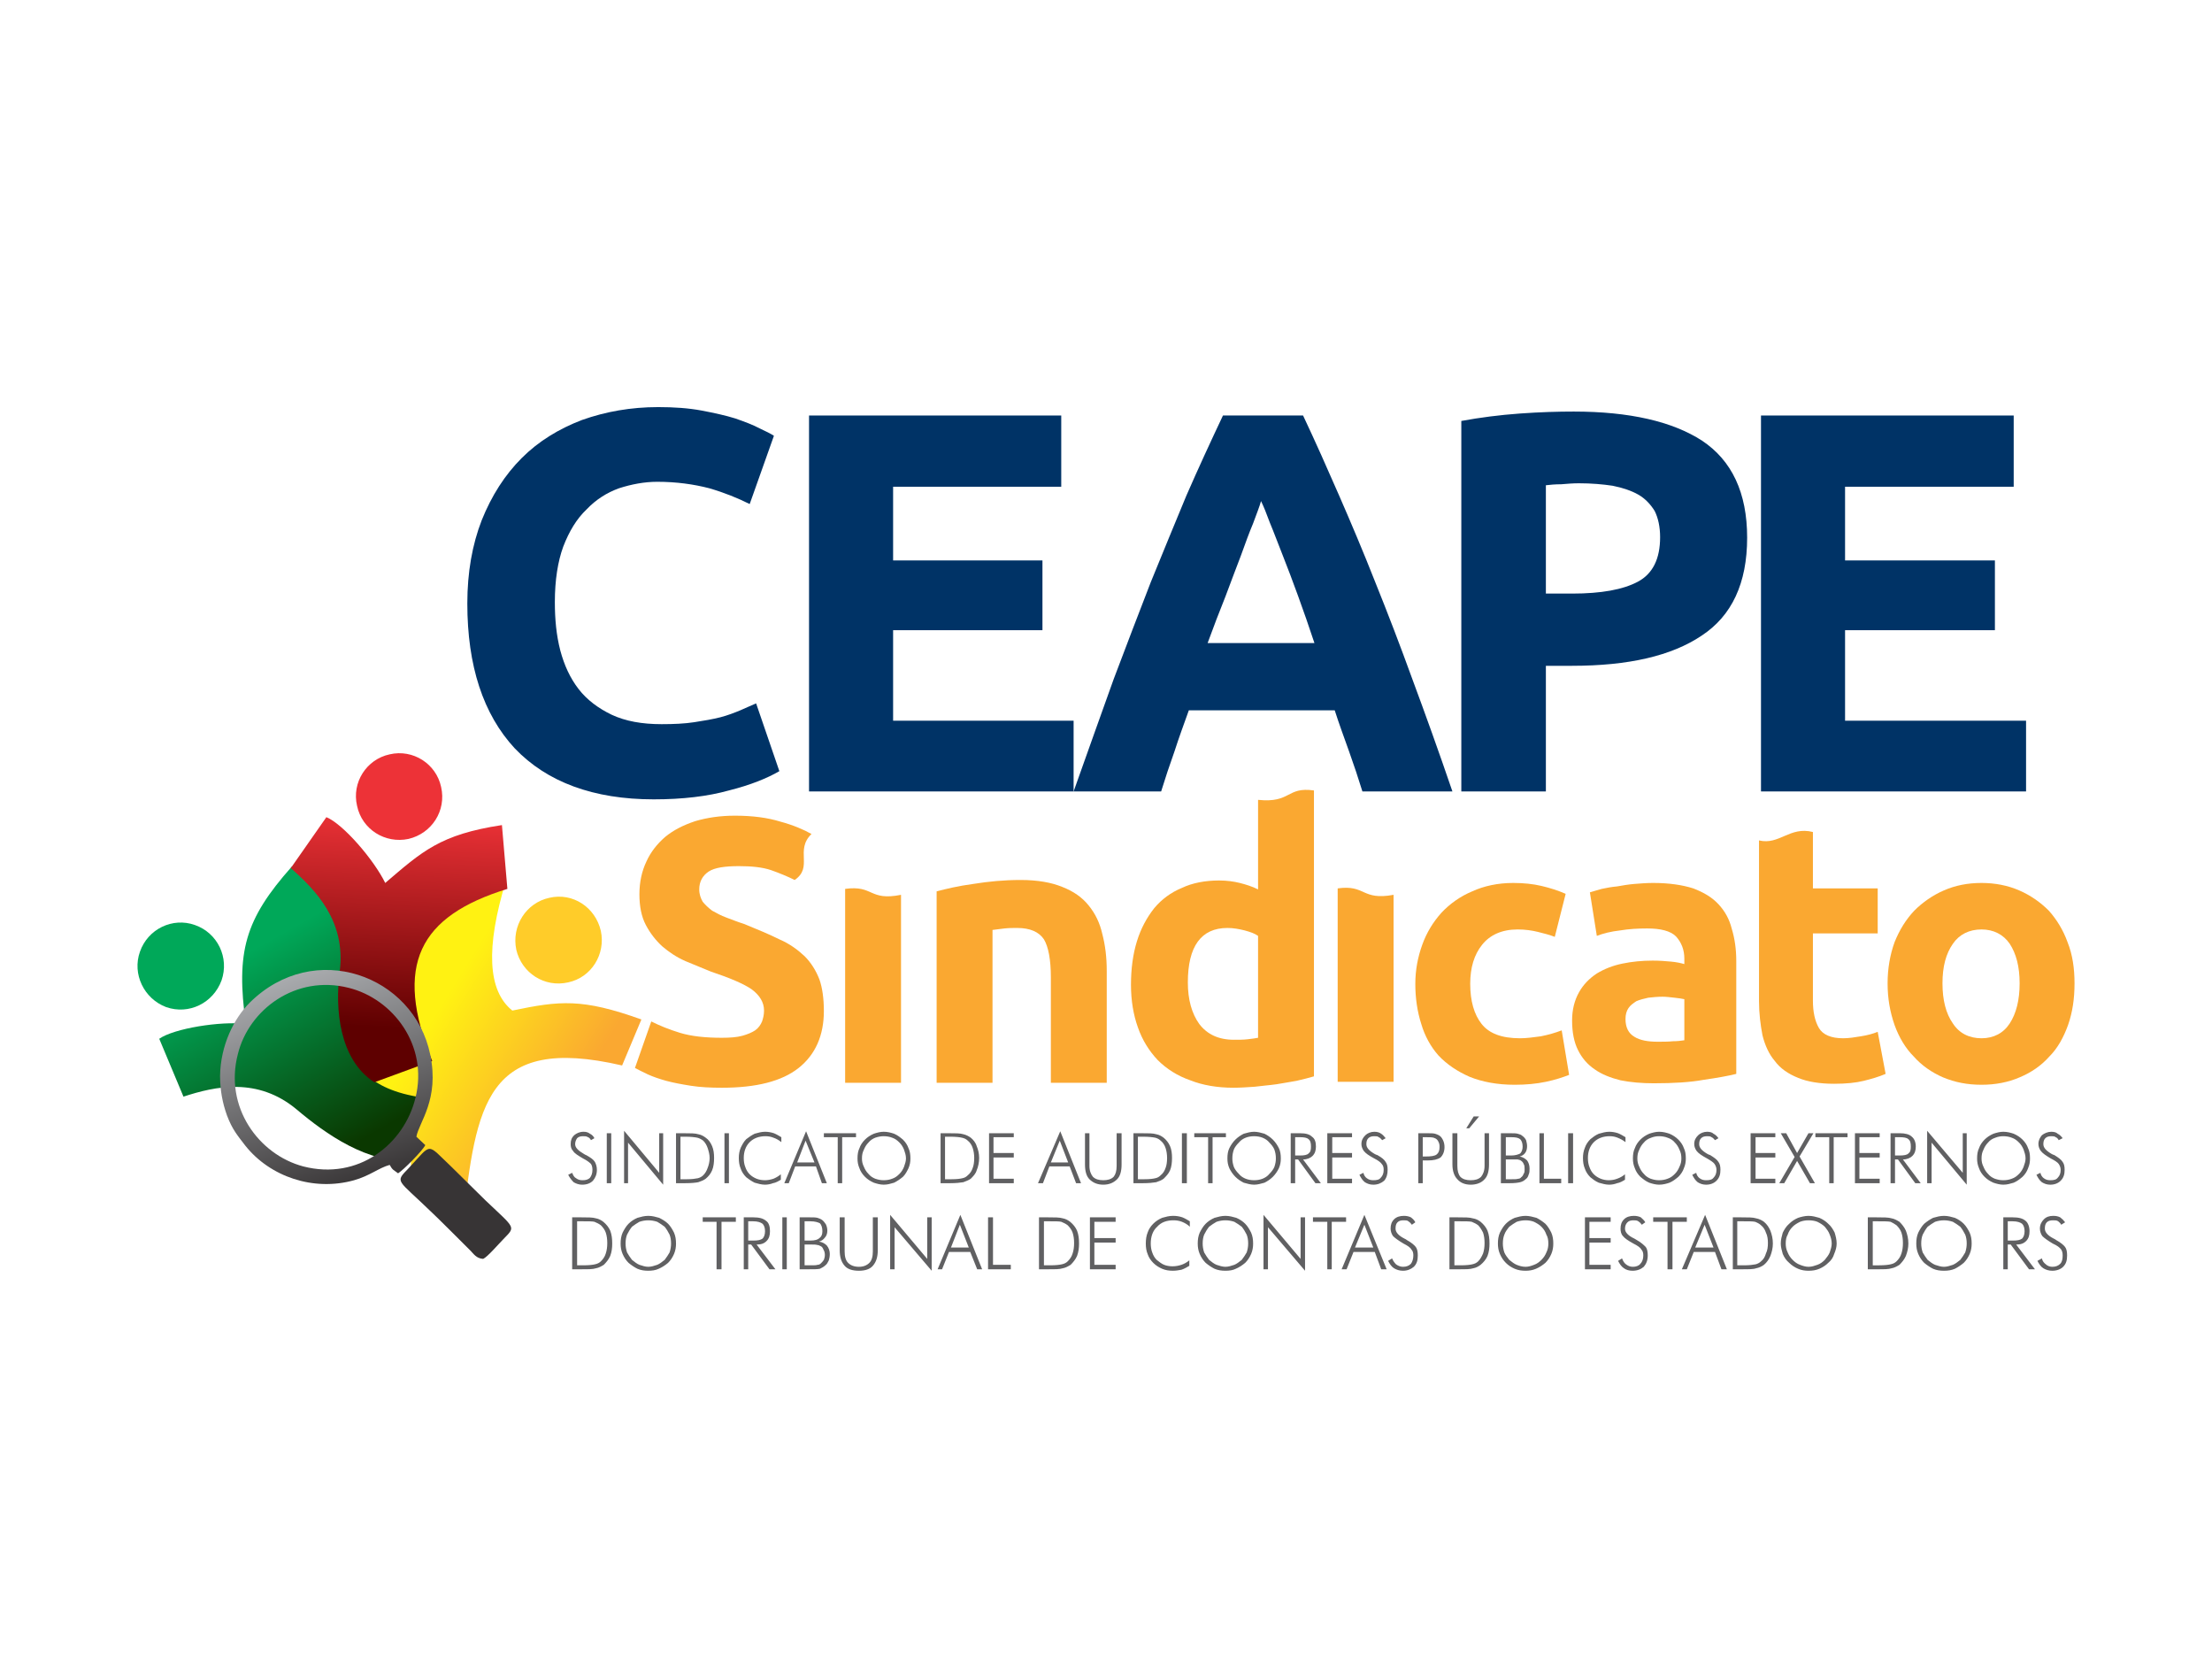 <?xml version="1.0" encoding="UTF-8"?>
<!DOCTYPE svg PUBLIC "-//W3C//DTD SVG 1.1//EN" "http://www.w3.org/Graphics/SVG/1.1/DTD/svg11.dtd">
<!-- Creator: CorelDRAW 2018 (64 Bit) -->
<svg xmlns="http://www.w3.org/2000/svg" xml:space="preserve" width="120px" height="91px" version="1.1" style="shape-rendering:geometricPrecision; text-rendering:geometricPrecision; image-rendering:optimizeQuality; fill-rule:evenodd; clip-rule:evenodd"
viewBox="0 0 44.73 33.92"
 xmlns:xlink="http://www.w3.org/1999/xlink">
 <defs>
  <style type="text/css">
   <![CDATA[
    .fil11 {fill:none}
    .fil8 {fill:#606062}
    .fil7 {fill:#373435}
    .fil5 {fill:#FFCC29}
    .fil9 {fill:#FAA831}
    .fil4 {fill:#ED3237}
    .fil2 {fill:#00A859}
    .fil10 {fill:#003366}
    .fil0 {fill:url(#id0)}
    .fil6 {fill:url(#id1)}
    .fil1 {fill:url(#id2)}
    .fil3 {fill:url(#id3)}
   ]]>
  </style>
  <linearGradient id="id0" gradientUnits="userSpaceOnUse" x1="9.5" y1="19.37" x2="12.27" y2="21.08">
   <stop offset="0" style="stop-opacity:1; stop-color:#FFF212"/>
   <stop offset="1" style="stop-opacity:1; stop-color:#FAA831"/>
  </linearGradient>
  <linearGradient id="id1" gradientUnits="userSpaceOnUse" x1="6.85" y1="19.39" x2="8.33" y2="23.65">
   <stop offset="0" style="stop-opacity:1; stop-color:#A9ABAE"/>
   <stop offset="1" style="stop-opacity:1; stop-color:#373435"/>
  </linearGradient>
  <linearGradient id="id2" gradientUnits="userSpaceOnUse" x1="5.41" y1="19.03" x2="7.59" y2="22.89">
   <stop offset="0" style="stop-opacity:1; stop-color:#00A859"/>
   <stop offset="1" style="stop-opacity:1; stop-color:#0A3800"/>
  </linearGradient>
  <linearGradient id="id3" gradientUnits="userSpaceOnUse" x1="8.34" y1="16.43" x2="8.13" y2="20.8">
   <stop offset="0" style="stop-opacity:1; stop-color:#ED3237"/>
   <stop offset="1" style="stop-opacity:1; stop-color:#5E0000"/>
  </linearGradient>
 </defs>
 <g id="__x0023_Layer_x0020_1">
  <g id="_2372693822624">
   <path class="fil0" d="M8.16 19.01c-0.37,0.82 -0.07,1.94 -0.67,2.78 -0.2,0.27 0.07,1.62 0.82,1.67 -0.02,0.55 0.33,1 1.05,1.24 0.27,-2.36 0.46,-3.8 3.22,-3.16l0.39 -0.93c-1.2,-0.43 -1.65,-0.38 -2.61,-0.18 -0.5,-0.4 -0.54,-1.27 -0.13,-2.62l-2.07 1.2z"/>
   <path class="fil1" d="M3.71 22.17c0.64,-0.21 1.5,-0.4 2.29,0.26 0.58,0.49 1.45,1.11 2.33,1.03l0.1 -1.29c-2.06,-0.36 -1.37,-2.1 -1.39,-3.87l-1.14 -0.78c-0.95,1.07 -1.13,1.72 -0.93,3.18 -0.51,-0.06 -1.45,0.09 -1.75,0.3l0.49 1.17z"/>
   <path class="fil2" d="M2.83 19.24c0.16,-0.46 0.66,-0.7 1.11,-0.54 0.46,0.16 0.7,0.66 0.54,1.12 -0.17,0.46 -0.66,0.7 -1.12,0.54 -0.45,-0.17 -0.69,-0.67 -0.53,-1.12z"/>
   <path class="fil3" d="M5.88 17.55c0.5,0.44 1.12,1.07 0.99,2.09 -0.1,0.76 -0.01,1.78 0.7,2.24l1.17 -0.43c-0.79,-1.95 -0.26,-2.93 1.52,-3.48l-0.11 -1.29c-1.25,0.19 -1.61,0.53 -2.36,1.17 -0.23,-0.47 -0.85,-1.19 -1.19,-1.33l-0.72 1.03z"/>
   <path class="fil4" d="M7.88 15.25c0.47,-0.11 0.94,0.19 1.04,0.66 0.11,0.48 -0.19,0.94 -0.66,1.05 -0.47,0.1 -0.94,-0.19 -1.04,-0.67 -0.11,-0.47 0.19,-0.94 0.66,-1.04z"/>
   <path class="fil5" d="M11.11 18.15c0.47,-0.11 0.93,0.19 1.04,0.67 0.1,0.47 -0.19,0.94 -0.66,1.04 -0.48,0.11 -0.94,-0.19 -1.05,-0.66 -0.1,-0.48 0.2,-0.95 0.67,-1.05z"/>
   <path class="fil6" d="M8.4 22.2c-0.23,0.93 -1.15,1.67 -2.27,1.38 -0.9,-0.24 -1.6,-1.2 -1.32,-2.27 0.22,-0.9 1.17,-1.61 2.24,-1.34 0.89,0.22 1.62,1.16 1.35,2.23zm-0.52 1.35c0.06,0.11 0.08,0.1 0.17,0.17 0.1,-0.06 0.49,-0.45 0.55,-0.57l-0.18 -0.17c0.05,-0.29 0.47,-0.75 0.28,-1.66 -0.33,-1.61 -2.35,-2.34 -3.65,-1.05 -0.32,0.32 -0.59,0.86 -0.6,1.48 0,0.29 0.05,0.55 0.14,0.8 0.11,0.29 0.21,0.4 0.37,0.61 0.5,0.63 1.38,0.93 2.2,0.7 0.32,-0.09 0.5,-0.25 0.72,-0.31z"/>
   <path class="fil7" d="M9.77 25.45c0.09,-0.04 0.32,-0.31 0.41,-0.4 0.25,-0.26 0.25,-0.2 -0.36,-0.78 -0.03,-0.03 -0.66,-0.65 -0.69,-0.68 -0.52,-0.49 -0.38,-0.49 -0.87,0.03 -0.28,0.29 -0.23,0.21 0.45,0.87 0.07,0.06 0.73,0.72 0.8,0.79 0.07,0.07 0.12,0.16 0.26,0.17z"/>
   <path class="fil8" d="M11.49 23.75l0.08 -0.04c0.02,0.05 0.04,0.09 0.08,0.11 0.04,0.03 0.08,0.04 0.13,0.04 0.06,0 0.11,-0.01 0.15,-0.05 0.03,-0.04 0.05,-0.09 0.05,-0.16 0,-0.05 -0.01,-0.09 -0.03,-0.12 -0.03,-0.03 -0.08,-0.07 -0.16,-0.11 -0.1,-0.06 -0.17,-0.1 -0.2,-0.15 -0.04,-0.04 -0.05,-0.09 -0.05,-0.14 0,-0.08 0.02,-0.13 0.07,-0.18 0.05,-0.04 0.11,-0.07 0.19,-0.07 0.05,0 0.09,0.01 0.13,0.04 0.04,0.02 0.07,0.05 0.09,0.09l-0.07 0.04c-0.01,-0.02 -0.03,-0.05 -0.06,-0.06 -0.03,-0.02 -0.06,-0.02 -0.1,-0.02 -0.05,0 -0.09,0.01 -0.12,0.04 -0.02,0.03 -0.04,0.07 -0.04,0.12 0,0.07 0.06,0.13 0.18,0.2 0.02,0.01 0.03,0.02 0.04,0.02 0.09,0.05 0.15,0.09 0.18,0.14 0.02,0.04 0.04,0.09 0.04,0.16 0,0.09 -0.03,0.16 -0.08,0.22 -0.05,0.05 -0.12,0.08 -0.22,0.08 -0.06,0 -0.12,-0.02 -0.17,-0.05 -0.04,-0.04 -0.08,-0.09 -0.11,-0.15zm0.78 0.17l0 -1.01 0.09 0 0 1.01 -0.09 0zm0.35 0l0 -1.06 0.71 0.85 0 -0.8 0.08 0 0 1.04 -0.71 -0.85 0 0.82 -0.08 0zm1.14 -0.08l0.13 0c0.1,0 0.17,-0.01 0.22,-0.02 0.04,-0.01 0.08,-0.03 0.11,-0.06 0.04,-0.04 0.07,-0.09 0.09,-0.15 0.02,-0.05 0.04,-0.12 0.04,-0.2 0,-0.07 -0.02,-0.14 -0.04,-0.2 -0.02,-0.06 -0.05,-0.11 -0.09,-0.15 -0.04,-0.03 -0.08,-0.05 -0.12,-0.06 -0.05,-0.01 -0.13,-0.02 -0.24,-0.02l-0.02 0 -0.08 0 0 0.86zm-0.09 0.08l0 -1.01 0.15 0c0.14,0 0.24,0 0.3,0.02 0.06,0.01 0.11,0.04 0.15,0.07 0.06,0.04 0.1,0.1 0.13,0.17 0.03,0.07 0.04,0.15 0.04,0.24 0,0.09 -0.01,0.18 -0.04,0.25 -0.03,0.07 -0.07,0.12 -0.13,0.17 -0.04,0.03 -0.09,0.05 -0.15,0.07 -0.05,0.01 -0.14,0.02 -0.27,0.02l-0.03 0 -0.15 0zm0.98 0l0 -1.01 0.09 0 0 1.01 -0.09 0zm1.15 -0.83c-0.05,-0.04 -0.1,-0.07 -0.16,-0.09 -0.05,-0.02 -0.1,-0.03 -0.16,-0.03 -0.13,0 -0.24,0.04 -0.32,0.12 -0.08,0.08 -0.12,0.19 -0.12,0.32 0,0.07 0.01,0.13 0.03,0.18 0.02,0.06 0.05,0.11 0.09,0.15 0.04,0.04 0.09,0.07 0.14,0.09 0.05,0.02 0.11,0.03 0.17,0.03 0.05,0 0.11,-0.01 0.17,-0.03 0.05,-0.02 0.1,-0.05 0.15,-0.09l0 0.11c-0.05,0.03 -0.1,0.06 -0.16,0.07 -0.05,0.02 -0.11,0.03 -0.16,0.03 -0.07,0 -0.14,-0.02 -0.21,-0.04 -0.06,-0.03 -0.12,-0.07 -0.17,-0.11 -0.05,-0.05 -0.09,-0.11 -0.11,-0.17 -0.03,-0.07 -0.04,-0.14 -0.04,-0.22 0,-0.07 0.01,-0.14 0.04,-0.21 0.03,-0.06 0.06,-0.12 0.11,-0.17 0.05,-0.04 0.11,-0.08 0.17,-0.11 0.07,-0.02 0.14,-0.04 0.21,-0.04 0.06,0 0.12,0.01 0.18,0.03 0.05,0.02 0.1,0.05 0.15,0.08l0 0.1zm0.32 0.41l0.35 0 -0.18 -0.44 -0.17 0.44zm-0.26 0.42l0.44 -1.05 0.42 1.05 -0.1 0 -0.12 -0.34 -0.42 0 -0.13 0.34 -0.09 0zm1.08 0l0 -0.93 -0.28 0 0 -0.08 0.65 0 0 0.08 -0.28 0 0 0.93 -0.09 0zm0.93 -0.06c0.06,0 0.12,-0.01 0.17,-0.03 0.06,-0.02 0.1,-0.05 0.15,-0.1 0.04,-0.04 0.07,-0.09 0.09,-0.14 0.02,-0.06 0.04,-0.11 0.04,-0.17 0,-0.07 -0.02,-0.12 -0.04,-0.18 -0.02,-0.05 -0.05,-0.1 -0.09,-0.14 -0.05,-0.05 -0.09,-0.08 -0.15,-0.1 -0.05,-0.02 -0.11,-0.03 -0.17,-0.03 -0.06,0 -0.11,0.01 -0.17,0.03 -0.05,0.02 -0.1,0.05 -0.14,0.1 -0.04,0.04 -0.07,0.09 -0.09,0.14 -0.03,0.06 -0.04,0.11 -0.04,0.18 0,0.06 0.01,0.11 0.04,0.17 0.02,0.05 0.05,0.1 0.09,0.14 0.04,0.05 0.09,0.08 0.14,0.1 0.06,0.02 0.11,0.03 0.17,0.03zm0.54 -0.44c0,0.07 -0.01,0.13 -0.04,0.2 -0.03,0.06 -0.06,0.12 -0.11,0.17 -0.06,0.05 -0.12,0.09 -0.18,0.12 -0.07,0.02 -0.13,0.04 -0.21,0.04 -0.07,0 -0.14,-0.02 -0.2,-0.04 -0.07,-0.03 -0.13,-0.07 -0.18,-0.12 -0.05,-0.05 -0.09,-0.11 -0.11,-0.17 -0.03,-0.07 -0.04,-0.13 -0.04,-0.2 0,-0.08 0.01,-0.15 0.04,-0.21 0.02,-0.06 0.06,-0.12 0.11,-0.17 0.05,-0.05 0.11,-0.09 0.18,-0.12 0.06,-0.02 0.13,-0.04 0.2,-0.04 0.08,0 0.15,0.02 0.21,0.04 0.07,0.03 0.12,0.07 0.18,0.12 0.05,0.05 0.09,0.11 0.11,0.17 0.03,0.06 0.04,0.13 0.04,0.21zm0.7 0.42l0.13 0c0.11,0 0.18,-0.01 0.22,-0.02 0.05,-0.01 0.08,-0.03 0.11,-0.06 0.05,-0.04 0.08,-0.09 0.1,-0.15 0.02,-0.05 0.03,-0.12 0.03,-0.2 0,-0.07 -0.01,-0.14 -0.03,-0.2 -0.02,-0.06 -0.05,-0.11 -0.1,-0.15 -0.03,-0.03 -0.07,-0.05 -0.12,-0.06 -0.04,-0.01 -0.12,-0.02 -0.24,-0.02l-0.02 0 -0.08 0 0 0.86zm-0.09 0.08l0 -1.01 0.16 0c0.14,0 0.24,0 0.3,0.02 0.05,0.01 0.11,0.04 0.15,0.07 0.05,0.04 0.1,0.1 0.12,0.17 0.03,0.07 0.05,0.15 0.05,0.24 0,0.09 -0.02,0.18 -0.05,0.25 -0.02,0.07 -0.07,0.12 -0.12,0.17 -0.04,0.03 -0.1,0.05 -0.15,0.07 -0.06,0.01 -0.15,0.02 -0.27,0.02l-0.03 0 -0.16 0zm0.98 0l0 -1.01 0.5 0 0 0.08 -0.41 0 0 0.32 0.41 0 0 0.09 -0.41 0 0 0.43 0.41 0 0 0.09 -0.5 0zm1.25 -0.42l0.35 0 -0.17 -0.44 -0.18 0.44zm-0.26 0.42l0.45 -1.05 0.42 1.05 -0.1 0 -0.13 -0.34 -0.41 0 -0.13 0.34 -0.1 0zm0.95 -1.01l0.09 0 0 0.66c0,0.1 0.03,0.17 0.07,0.22 0.05,0.05 0.12,0.07 0.21,0.07 0.09,0 0.16,-0.02 0.21,-0.07 0.04,-0.05 0.06,-0.12 0.06,-0.22l0 -0.66 0.1 0 0 0.63c0,0.14 -0.03,0.24 -0.09,0.3 -0.07,0.07 -0.16,0.11 -0.28,0.11 -0.12,0 -0.21,-0.04 -0.28,-0.11 -0.06,-0.06 -0.09,-0.16 -0.09,-0.3l0 -0.63zm1.07 0.93l0.13 0c0.11,0 0.18,-0.01 0.22,-0.02 0.05,-0.01 0.08,-0.03 0.11,-0.06 0.05,-0.04 0.08,-0.09 0.1,-0.15 0.02,-0.05 0.03,-0.12 0.03,-0.2 0,-0.07 -0.01,-0.14 -0.03,-0.2 -0.02,-0.06 -0.05,-0.11 -0.1,-0.15 -0.03,-0.03 -0.07,-0.05 -0.11,-0.06 -0.05,-0.01 -0.13,-0.02 -0.25,-0.02l-0.01 0 -0.09 0 0 0.86zm-0.09 0.08l0 -1.01 0.16 0c0.14,0 0.24,0 0.3,0.02 0.06,0.01 0.11,0.04 0.15,0.07 0.05,0.04 0.1,0.1 0.13,0.17 0.03,0.07 0.04,0.15 0.04,0.24 0,0.09 -0.01,0.18 -0.04,0.25 -0.03,0.07 -0.08,0.12 -0.13,0.17 -0.04,0.03 -0.09,0.05 -0.15,0.07 -0.06,0.01 -0.15,0.02 -0.27,0.02l-0.03 0 -0.16 0zm0.98 0l0 -1.01 0.1 0 0 1.01 -0.1 0zm0.53 0l0 -0.93 -0.28 0 0 -0.08 0.64 0 0 0.08 -0.27 0 0 0.93 -0.09 0zm0.93 -0.06c0.06,0 0.12,-0.01 0.17,-0.03 0.05,-0.02 0.1,-0.05 0.14,-0.1 0.04,-0.04 0.08,-0.09 0.1,-0.14 0.02,-0.06 0.03,-0.11 0.03,-0.17 0,-0.07 -0.01,-0.12 -0.03,-0.18 -0.02,-0.05 -0.06,-0.1 -0.1,-0.14 -0.04,-0.05 -0.09,-0.08 -0.14,-0.1 -0.05,-0.02 -0.11,-0.03 -0.17,-0.03 -0.06,0 -0.12,0.01 -0.17,0.03 -0.05,0.02 -0.1,0.05 -0.14,0.1 -0.04,0.04 -0.08,0.09 -0.1,0.14 -0.02,0.06 -0.03,0.11 -0.03,0.18 0,0.06 0.01,0.11 0.03,0.17 0.02,0.05 0.06,0.1 0.1,0.14 0.04,0.05 0.09,0.08 0.14,0.1 0.05,0.02 0.11,0.03 0.17,0.03zm0.54 -0.44c0,0.07 -0.01,0.13 -0.04,0.2 -0.03,0.06 -0.07,0.12 -0.12,0.17 -0.05,0.05 -0.11,0.09 -0.17,0.12 -0.07,0.02 -0.14,0.04 -0.21,0.04 -0.07,0 -0.14,-0.02 -0.21,-0.04 -0.06,-0.03 -0.12,-0.07 -0.17,-0.12 -0.05,-0.05 -0.09,-0.11 -0.12,-0.17 -0.03,-0.07 -0.04,-0.13 -0.04,-0.2 0,-0.08 0.01,-0.15 0.04,-0.21 0.03,-0.06 0.07,-0.12 0.12,-0.17 0.05,-0.05 0.11,-0.09 0.17,-0.12 0.07,-0.02 0.14,-0.04 0.21,-0.04 0.07,0 0.14,0.02 0.21,0.04 0.06,0.03 0.12,0.07 0.17,0.12 0.05,0.05 0.09,0.11 0.12,0.17 0.03,0.06 0.04,0.13 0.04,0.21zm0.29 -0.43l0 0.37 0.1 0c0.08,0 0.14,-0.01 0.17,-0.04 0.04,-0.03 0.05,-0.07 0.05,-0.14 0,-0.07 -0.01,-0.12 -0.05,-0.15 -0.03,-0.03 -0.09,-0.04 -0.17,-0.04l-0.1 0zm0.52 0.93l-0.11 0 -0.35 -0.48 -0.06 0 0 0.48 -0.09 0 0 -1.01 0.19 0c0.11,0 0.19,0.02 0.24,0.07 0.06,0.04 0.08,0.11 0.08,0.2 0,0.08 -0.02,0.14 -0.07,0.19 -0.04,0.04 -0.11,0.07 -0.19,0.07l0.36 0.48zm0.13 0l0 -1.01 0.5 0 0 0.08 -0.4 0 0 0.32 0.4 0 0 0.09 -0.4 0 0 0.43 0.4 0 0 0.09 -0.5 0zm0.65 -0.17l0.08 -0.04c0.01,0.05 0.04,0.09 0.07,0.11 0.04,0.03 0.08,0.04 0.13,0.04 0.07,0 0.12,-0.01 0.15,-0.05 0.04,-0.04 0.06,-0.09 0.06,-0.16 0,-0.05 -0.01,-0.09 -0.04,-0.12 -0.02,-0.03 -0.07,-0.07 -0.15,-0.11 -0.11,-0.06 -0.17,-0.1 -0.21,-0.15 -0.03,-0.04 -0.05,-0.09 -0.05,-0.14 0,-0.08 0.03,-0.13 0.08,-0.18 0.04,-0.04 0.11,-0.07 0.18,-0.07 0.05,0 0.1,0.01 0.14,0.04 0.03,0.02 0.06,0.05 0.09,0.09l-0.07 0.04c-0.02,-0.02 -0.04,-0.05 -0.07,-0.06 -0.02,-0.02 -0.05,-0.02 -0.09,-0.02 -0.05,0 -0.09,0.01 -0.12,0.04 -0.03,0.03 -0.04,0.07 -0.04,0.12 0,0.07 0.05,0.13 0.17,0.2 0.02,0.01 0.04,0.02 0.05,0.02 0.09,0.05 0.14,0.09 0.17,0.14 0.03,0.04 0.04,0.09 0.04,0.16 0,0.09 -0.02,0.16 -0.07,0.22 -0.06,0.05 -0.13,0.08 -0.22,0.08 -0.07,0 -0.12,-0.02 -0.17,-0.05 -0.05,-0.04 -0.08,-0.09 -0.11,-0.15zm1.19 0.17l0 -1.01 0.18 0c0.07,0 0.12,0 0.16,0.01 0.03,0.01 0.06,0.02 0.09,0.04 0.03,0.02 0.05,0.05 0.07,0.09 0.02,0.04 0.03,0.09 0.03,0.14 0,0.09 -0.03,0.16 -0.08,0.21 -0.06,0.04 -0.14,0.06 -0.26,0.06l-0.1 0 0 0.46 -0.09 0zm0.09 -0.54l0.06 0c0.11,0 0.18,-0.01 0.22,-0.04 0.04,-0.03 0.06,-0.08 0.06,-0.15 0,-0.03 0,-0.05 -0.01,-0.08 -0.01,-0.02 -0.02,-0.05 -0.04,-0.07 -0.02,-0.02 -0.04,-0.03 -0.07,-0.04 -0.04,-0.01 -0.09,-0.01 -0.16,-0.01l-0.06 0 0 0.39zm0.6 -0.47l0.1 0 0 0.66c0,0.1 0.02,0.17 0.06,0.22 0.05,0.05 0.12,0.07 0.21,0.07 0.09,0 0.16,-0.02 0.21,-0.07 0.04,-0.05 0.07,-0.12 0.07,-0.22l0 -0.66 0.09 0 0 0.63c0,0.14 -0.03,0.24 -0.09,0.3 -0.06,0.07 -0.16,0.11 -0.28,0.11 -0.12,0 -0.21,-0.04 -0.27,-0.11 -0.06,-0.06 -0.1,-0.16 -0.1,-0.3l0 -0.63zm0.28 -0.1l0.15 -0.24 0.11 0 -0.2 0.24 -0.06 0zm0.8 0.55l0.11 0c0.08,0 0.14,-0.02 0.18,-0.04 0.03,-0.03 0.05,-0.08 0.05,-0.14 0,-0.07 -0.02,-0.12 -0.05,-0.15 -0.04,-0.03 -0.09,-0.04 -0.18,-0.04l-0.11 0 0 0.37zm0 0.48l0.11 0c0.07,0 0.11,0 0.14,-0.01 0.02,0 0.05,-0.01 0.06,-0.03 0.02,-0.01 0.04,-0.04 0.05,-0.07 0.02,-0.02 0.02,-0.06 0.02,-0.09 0,-0.04 0,-0.08 -0.02,-0.11 -0.01,-0.03 -0.03,-0.05 -0.06,-0.07 -0.01,-0.01 -0.03,-0.01 -0.06,-0.02 -0.02,0 -0.06,0 -0.11,0l-0.02 0 -0.11 0 0 0.4zm-0.1 0.08l0 -1.01 0.18 0c0.07,0 0.13,0 0.16,0.01 0.04,0.01 0.07,0.02 0.09,0.04 0.03,0.02 0.06,0.05 0.08,0.09 0.01,0.04 0.02,0.08 0.02,0.12 0,0.05 -0.01,0.1 -0.04,0.14 -0.03,0.04 -0.07,0.06 -0.11,0.07 0.06,0.01 0.11,0.04 0.15,0.08 0.03,0.04 0.05,0.1 0.05,0.16 0,0.05 0,0.09 -0.02,0.13 -0.01,0.04 -0.03,0.07 -0.06,0.09 -0.03,0.03 -0.07,0.05 -0.11,0.06 -0.04,0.01 -0.11,0.02 -0.21,0.02l-0.18 0zm0.78 0l0 -1.01 0.09 0 0 0.92 0.35 0 0 0.09 -0.44 0zm0.58 0l0 -1.01 0.1 0 0 1.01 -0.1 0zm1.16 -0.83c-0.05,-0.04 -0.11,-0.07 -0.16,-0.09 -0.05,-0.02 -0.1,-0.03 -0.16,-0.03 -0.13,0 -0.24,0.04 -0.32,0.12 -0.08,0.08 -0.12,0.19 -0.12,0.32 0,0.07 0.01,0.13 0.03,0.18 0.02,0.06 0.05,0.11 0.09,0.15 0.04,0.04 0.09,0.07 0.14,0.09 0.05,0.02 0.11,0.03 0.16,0.03 0.06,0 0.12,-0.01 0.17,-0.03 0.06,-0.02 0.11,-0.05 0.16,-0.09l0 0.11c-0.05,0.03 -0.1,0.06 -0.16,0.07 -0.05,0.02 -0.11,0.03 -0.16,0.03 -0.07,0 -0.14,-0.02 -0.21,-0.04 -0.07,-0.03 -0.12,-0.07 -0.17,-0.11 -0.05,-0.05 -0.09,-0.11 -0.11,-0.17 -0.03,-0.07 -0.04,-0.14 -0.04,-0.22 0,-0.07 0.01,-0.14 0.04,-0.21 0.02,-0.06 0.06,-0.12 0.11,-0.17 0.05,-0.04 0.1,-0.08 0.17,-0.11 0.07,-0.02 0.14,-0.04 0.21,-0.04 0.06,0 0.12,0.01 0.18,0.03 0.05,0.02 0.1,0.05 0.15,0.08l0 0.1zm0.68 0.77c0.06,0 0.12,-0.01 0.17,-0.03 0.06,-0.02 0.1,-0.05 0.15,-0.1 0.04,-0.04 0.07,-0.09 0.09,-0.14 0.03,-0.06 0.04,-0.11 0.04,-0.17 0,-0.07 -0.01,-0.12 -0.04,-0.18 -0.02,-0.05 -0.05,-0.1 -0.09,-0.14 -0.04,-0.05 -0.09,-0.08 -0.15,-0.1 -0.05,-0.02 -0.11,-0.03 -0.17,-0.03 -0.06,0 -0.11,0.01 -0.16,0.03 -0.06,0.02 -0.11,0.05 -0.15,0.1 -0.04,0.04 -0.07,0.09 -0.09,0.14 -0.03,0.06 -0.04,0.11 -0.04,0.18 0,0.06 0.01,0.11 0.04,0.17 0.02,0.05 0.05,0.1 0.09,0.14 0.04,0.05 0.09,0.08 0.14,0.1 0.06,0.02 0.11,0.03 0.17,0.03zm0.54 -0.44c0,0.07 -0.01,0.13 -0.04,0.2 -0.02,0.06 -0.06,0.12 -0.11,0.17 -0.06,0.05 -0.11,0.09 -0.18,0.12 -0.06,0.02 -0.13,0.04 -0.21,0.04 -0.07,0 -0.14,-0.02 -0.2,-0.04 -0.07,-0.03 -0.12,-0.07 -0.18,-0.12 -0.05,-0.05 -0.09,-0.11 -0.11,-0.17 -0.03,-0.07 -0.04,-0.13 -0.04,-0.2 0,-0.08 0.01,-0.15 0.04,-0.21 0.02,-0.06 0.06,-0.12 0.11,-0.17 0.05,-0.05 0.11,-0.09 0.18,-0.12 0.06,-0.02 0.13,-0.04 0.2,-0.04 0.08,0 0.15,0.02 0.21,0.04 0.07,0.03 0.13,0.07 0.18,0.12 0.05,0.05 0.09,0.11 0.11,0.17 0.03,0.06 0.04,0.13 0.04,0.21zm0.13 0.33l0.08 -0.04c0.01,0.05 0.04,0.09 0.07,0.11 0.04,0.03 0.08,0.04 0.13,0.04 0.07,0 0.12,-0.01 0.15,-0.05 0.04,-0.04 0.06,-0.09 0.06,-0.16 0,-0.05 -0.02,-0.09 -0.04,-0.12 -0.02,-0.03 -0.08,-0.07 -0.15,-0.11 -0.11,-0.06 -0.17,-0.1 -0.21,-0.15 -0.03,-0.04 -0.05,-0.09 -0.05,-0.14 0,-0.08 0.03,-0.13 0.08,-0.18 0.04,-0.04 0.11,-0.07 0.18,-0.07 0.05,0 0.1,0.01 0.13,0.04 0.04,0.02 0.07,0.05 0.1,0.09l-0.07 0.04c-0.02,-0.02 -0.04,-0.05 -0.07,-0.06 -0.02,-0.02 -0.06,-0.02 -0.09,-0.02 -0.05,0 -0.09,0.01 -0.12,0.04 -0.03,0.03 -0.04,0.07 -0.04,0.12 0,0.07 0.05,0.13 0.17,0.2 0.02,0.01 0.04,0.02 0.05,0.02 0.08,0.05 0.14,0.09 0.17,0.14 0.03,0.04 0.04,0.09 0.04,0.16 0,0.09 -0.02,0.16 -0.08,0.22 -0.05,0.05 -0.12,0.08 -0.21,0.08 -0.07,0 -0.12,-0.02 -0.17,-0.05 -0.05,-0.04 -0.08,-0.09 -0.11,-0.15zm1.18 0.17l0 -1.01 0.5 0 0 0.08 -0.4 0 0 0.32 0.4 0 0 0.09 -0.4 0 0 0.43 0.4 0 0 0.09 -0.5 0zm0.68 0l-0.1 0 0.31 -0.53 -0.28 -0.48 0.11 0 0.22 0.4 0.23 -0.4 0.1 0 -0.28 0.47 0.31 0.54 -0.1 0 -0.26 -0.45 -0.26 0.45zm0.91 0l0 -0.93 -0.28 0 0 -0.08 0.65 0 0 0.08 -0.28 0 0 0.93 -0.09 0zm0.52 0l0 -1.01 0.5 0 0 0.08 -0.41 0 0 0.32 0.41 0 0 0.09 -0.41 0 0 0.43 0.41 0 0 0.09 -0.5 0zm0.81 -0.93l0 0.37 0.09 0c0.09,0 0.15,-0.01 0.18,-0.04 0.04,-0.03 0.05,-0.07 0.05,-0.14 0,-0.07 -0.01,-0.12 -0.05,-0.15 -0.03,-0.03 -0.09,-0.04 -0.18,-0.04l-0.09 0zm0.52 0.93l-0.11 0 -0.35 -0.48 -0.06 0 0 0.48 -0.09 0 0 -1.01 0.19 0c0.1,0 0.19,0.02 0.24,0.07 0.05,0.04 0.08,0.11 0.08,0.2 0,0.08 -0.02,0.14 -0.07,0.19 -0.04,0.04 -0.11,0.07 -0.19,0.07l0.36 0.48zm0.13 0l0 -1.06 0.72 0.85 0 -0.8 0.08 0 0 1.04 -0.71 -0.85 0 0.82 -0.09 0zm1.54 -0.06c0.06,0 0.12,-0.01 0.17,-0.03 0.06,-0.02 0.1,-0.05 0.15,-0.1 0.04,-0.04 0.07,-0.09 0.09,-0.14 0.02,-0.06 0.04,-0.11 0.04,-0.17 0,-0.07 -0.02,-0.12 -0.04,-0.18 -0.02,-0.05 -0.05,-0.1 -0.09,-0.14 -0.05,-0.05 -0.09,-0.08 -0.15,-0.1 -0.05,-0.02 -0.11,-0.03 -0.17,-0.03 -0.06,0 -0.11,0.01 -0.16,0.03 -0.06,0.02 -0.11,0.05 -0.15,0.1 -0.04,0.04 -0.07,0.09 -0.09,0.14 -0.03,0.06 -0.04,0.11 -0.04,0.18 0,0.06 0.01,0.11 0.04,0.17 0.02,0.05 0.05,0.1 0.09,0.14 0.04,0.05 0.09,0.08 0.14,0.1 0.06,0.02 0.11,0.03 0.17,0.03zm0.54 -0.44c0,0.07 -0.01,0.13 -0.04,0.2 -0.02,0.06 -0.06,0.12 -0.11,0.17 -0.06,0.05 -0.11,0.09 -0.18,0.12 -0.07,0.02 -0.13,0.04 -0.21,0.04 -0.07,0 -0.14,-0.02 -0.2,-0.04 -0.07,-0.03 -0.13,-0.07 -0.18,-0.12 -0.05,-0.05 -0.09,-0.11 -0.11,-0.17 -0.03,-0.07 -0.04,-0.13 -0.04,-0.2 0,-0.08 0.01,-0.15 0.04,-0.21 0.02,-0.06 0.06,-0.12 0.11,-0.17 0.05,-0.05 0.11,-0.09 0.18,-0.12 0.06,-0.02 0.13,-0.04 0.2,-0.04 0.08,0 0.15,0.02 0.21,0.04 0.07,0.03 0.13,0.07 0.18,0.12 0.05,0.05 0.09,0.11 0.11,0.17 0.03,0.06 0.04,0.13 0.04,0.21zm0.13 0.33l0.08 -0.04c0.01,0.05 0.04,0.09 0.07,0.11 0.04,0.03 0.08,0.04 0.13,0.04 0.07,0 0.12,-0.01 0.15,-0.05 0.04,-0.04 0.06,-0.09 0.06,-0.16 0,-0.05 -0.02,-0.09 -0.04,-0.12 -0.02,-0.03 -0.08,-0.07 -0.16,-0.11 -0.1,-0.06 -0.16,-0.1 -0.2,-0.15 -0.03,-0.04 -0.05,-0.09 -0.05,-0.14 0,-0.08 0.03,-0.13 0.07,-0.18 0.05,-0.04 0.12,-0.07 0.19,-0.07 0.05,0 0.1,0.01 0.13,0.04 0.04,0.02 0.07,0.05 0.1,0.09l-0.08 0.04c-0.01,-0.02 -0.03,-0.05 -0.06,-0.06 -0.02,-0.02 -0.06,-0.02 -0.09,-0.02 -0.05,0 -0.09,0.01 -0.12,0.04 -0.03,0.03 -0.04,0.07 -0.04,0.12 0,0.07 0.05,0.13 0.17,0.2 0.02,0.01 0.04,0.02 0.05,0.02 0.08,0.05 0.14,0.09 0.17,0.14 0.03,0.04 0.04,0.09 0.04,0.16 0,0.09 -0.02,0.16 -0.08,0.22 -0.05,0.05 -0.12,0.08 -0.21,0.08 -0.07,0 -0.12,-0.02 -0.17,-0.05 -0.05,-0.04 -0.08,-0.09 -0.11,-0.15z"/>
   <path class="fil8" d="M11.67 25.58l0.13 0c0.11,0 0.19,-0.01 0.23,-0.02 0.05,-0.01 0.09,-0.03 0.12,-0.06 0.04,-0.04 0.08,-0.09 0.1,-0.16 0.02,-0.06 0.03,-0.13 0.03,-0.21 0,-0.08 -0.01,-0.15 -0.03,-0.21 -0.02,-0.06 -0.06,-0.11 -0.1,-0.15 -0.04,-0.03 -0.08,-0.05 -0.13,-0.07 -0.04,-0.01 -0.13,-0.01 -0.25,-0.01l-0.02 0 -0.08 0 0 0.89zm-0.1 0.08l0 -1.05 0.17 0c0.14,0 0.25,0 0.31,0.02 0.06,0.01 0.11,0.04 0.15,0.07 0.06,0.05 0.11,0.11 0.14,0.18 0.03,0.08 0.04,0.16 0.04,0.26 0,0.09 -0.01,0.17 -0.04,0.25 -0.03,0.07 -0.08,0.13 -0.13,0.18 -0.05,0.03 -0.1,0.06 -0.16,0.07 -0.06,0.02 -0.15,0.02 -0.28,0.02l-0.03 0 -0.17 0zm1.54 -0.05c0.06,0 0.12,-0.02 0.18,-0.04 0.05,-0.02 0.1,-0.06 0.15,-0.1 0.04,-0.05 0.07,-0.1 0.1,-0.15 0.02,-0.06 0.03,-0.12 0.03,-0.18 0,-0.07 -0.01,-0.13 -0.03,-0.18 -0.03,-0.06 -0.06,-0.11 -0.1,-0.16 -0.05,-0.04 -0.1,-0.07 -0.15,-0.1 -0.06,-0.02 -0.12,-0.03 -0.18,-0.03 -0.06,0 -0.12,0.01 -0.18,0.03 -0.05,0.03 -0.1,0.06 -0.15,0.1 -0.04,0.05 -0.07,0.1 -0.1,0.16 -0.02,0.05 -0.03,0.11 -0.03,0.18 0,0.06 0.01,0.12 0.03,0.18 0.03,0.05 0.06,0.1 0.1,0.15 0.05,0.04 0.1,0.08 0.15,0.1 0.06,0.02 0.12,0.04 0.18,0.04zm0.56 -0.47c0,0.07 -0.01,0.14 -0.04,0.21 -0.03,0.07 -0.07,0.13 -0.12,0.18 -0.06,0.05 -0.12,0.09 -0.19,0.12 -0.06,0.03 -0.14,0.04 -0.21,0.04 -0.08,0 -0.15,-0.01 -0.22,-0.04 -0.06,-0.03 -0.12,-0.07 -0.18,-0.12 -0.05,-0.05 -0.09,-0.11 -0.12,-0.18 -0.03,-0.07 -0.04,-0.14 -0.04,-0.21 0,-0.08 0.01,-0.15 0.04,-0.22 0.03,-0.06 0.07,-0.13 0.12,-0.18 0.05,-0.05 0.11,-0.09 0.18,-0.12 0.07,-0.02 0.14,-0.04 0.22,-0.04 0.08,0 0.15,0.02 0.22,0.04 0.06,0.03 0.13,0.07 0.18,0.12 0.05,0.05 0.09,0.12 0.12,0.18 0.03,0.07 0.04,0.14 0.04,0.22zm0.82 0.52l0 -0.96 -0.28 0 0 -0.09 0.67 0 0 0.09 -0.29 0 0 0.96 -0.1 0zm0.64 -0.97l0 0.39 0.1 0c0.09,0 0.15,-0.01 0.19,-0.04 0.03,-0.03 0.05,-0.08 0.05,-0.15 0,-0.07 -0.02,-0.12 -0.05,-0.15 -0.04,-0.03 -0.1,-0.05 -0.19,-0.05l-0.1 0zm0.55 0.97l-0.12 0 -0.37 -0.5 -0.06 0 0 0.5 -0.09 0 0 -1.05 0.19 0c0.12,0 0.2,0.02 0.26,0.07 0.06,0.04 0.08,0.12 0.08,0.21 0,0.09 -0.02,0.15 -0.07,0.2 -0.05,0.05 -0.11,0.07 -0.2,0.07l0.38 0.5zm0.14 0l0 -1.05 0.09 0 0 1.05 -0.09 0zm0.45 -0.58l0.12 0c0.09,0 0.15,-0.02 0.18,-0.05 0.04,-0.03 0.06,-0.07 0.06,-0.14 0,-0.07 -0.02,-0.13 -0.05,-0.16 -0.04,-0.02 -0.1,-0.04 -0.19,-0.04l-0.12 0 0 0.39zm0 0.5l0.12 0c0.07,0 0.12,0 0.14,-0.01 0.03,0 0.05,-0.01 0.07,-0.03 0.02,-0.02 0.04,-0.04 0.06,-0.07 0.01,-0.03 0.02,-0.06 0.02,-0.1 0,-0.04 -0.01,-0.08 -0.03,-0.11 -0.01,-0.03 -0.03,-0.06 -0.06,-0.07 -0.02,-0.01 -0.04,-0.02 -0.06,-0.02 -0.03,-0.01 -0.07,-0.01 -0.12,-0.01l-0.02 0 -0.12 0 0 0.42zm-0.1 0.08l0 -1.05 0.19 0c0.08,0 0.13,0 0.17,0.01 0.03,0.01 0.06,0.02 0.09,0.04 0.03,0.02 0.06,0.06 0.08,0.09 0.02,0.04 0.03,0.09 0.03,0.13 0,0.06 -0.02,0.11 -0.05,0.14 -0.03,0.04 -0.07,0.07 -0.12,0.08 0.07,0.01 0.12,0.04 0.16,0.08 0.04,0.05 0.06,0.11 0.06,0.17 0,0.05 -0.01,0.1 -0.02,0.13 -0.02,0.04 -0.04,0.08 -0.07,0.1 -0.03,0.03 -0.07,0.05 -0.11,0.07 -0.05,0.01 -0.12,0.01 -0.22,0.01l-0.19 0zm0.81 -1.05l0.1 0 0 0.69c0,0.1 0.02,0.18 0.07,0.23 0.05,0.05 0.12,0.08 0.22,0.08 0.09,0 0.16,-0.03 0.21,-0.08 0.05,-0.05 0.07,-0.13 0.07,-0.23l0 -0.69 0.1 0 0 0.66c0,0.14 -0.03,0.24 -0.1,0.32 -0.06,0.07 -0.16,0.1 -0.28,0.1 -0.13,0 -0.23,-0.03 -0.29,-0.1 -0.07,-0.08 -0.1,-0.18 -0.1,-0.32l0 -0.66zm1.02 1.05l0 -1.1 0.75 0.89 0 -0.84 0.09 0 0 1.08 -0.75 -0.88 0 0.85 -0.09 0zm1.23 -0.44l0.36 0 -0.18 -0.46 -0.18 0.46zm-0.27 0.44l0.46 -1.1 0.44 1.1 -0.1 0 -0.14 -0.35 -0.43 0 -0.14 0.35 -0.09 0zm1.02 0l0 -1.05 0.1 0 0 0.96 0.36 0 0 0.09 -0.46 0zm1.13 -0.08l0.13 0c0.11,0 0.19,-0.01 0.23,-0.02 0.05,-0.01 0.09,-0.03 0.12,-0.06 0.04,-0.04 0.08,-0.09 0.1,-0.16 0.02,-0.06 0.03,-0.13 0.03,-0.21 0,-0.08 -0.01,-0.15 -0.03,-0.21 -0.02,-0.06 -0.06,-0.11 -0.1,-0.15 -0.04,-0.03 -0.08,-0.05 -0.13,-0.07 -0.04,-0.01 -0.13,-0.01 -0.25,-0.01l-0.02 0 -0.08 0 0 0.89zm-0.1 0.08l0 -1.05 0.17 0c0.14,0 0.25,0 0.31,0.02 0.06,0.01 0.11,0.04 0.15,0.07 0.06,0.05 0.11,0.11 0.14,0.18 0.03,0.08 0.04,0.16 0.04,0.26 0,0.09 -0.01,0.17 -0.04,0.25 -0.03,0.07 -0.08,0.13 -0.13,0.18 -0.05,0.03 -0.1,0.06 -0.16,0.07 -0.06,0.02 -0.15,0.02 -0.28,0.02l-0.03 0 -0.17 0zm1.03 0l0 -1.05 0.52 0 0 0.09 -0.43 0 0 0.33 0.43 0 0 0.09 -0.43 0 0 0.45 0.43 0 0 0.09 -0.52 0zm2.02 -0.86c-0.05,-0.05 -0.11,-0.08 -0.16,-0.1 -0.05,-0.02 -0.11,-0.03 -0.17,-0.03 -0.14,0 -0.25,0.04 -0.33,0.13 -0.09,0.08 -0.13,0.2 -0.13,0.34 0,0.06 0.01,0.13 0.03,0.18 0.02,0.06 0.05,0.11 0.09,0.15 0.05,0.04 0.1,0.08 0.15,0.1 0.05,0.02 0.11,0.03 0.17,0.03 0.06,0 0.12,-0.01 0.18,-0.03 0.06,-0.02 0.11,-0.05 0.16,-0.09l0 0.11c-0.05,0.03 -0.1,0.06 -0.16,0.08 -0.06,0.01 -0.11,0.02 -0.17,0.02 -0.08,0 -0.15,-0.01 -0.22,-0.04 -0.07,-0.03 -0.13,-0.07 -0.18,-0.12 -0.05,-0.05 -0.09,-0.11 -0.11,-0.17 -0.03,-0.07 -0.04,-0.14 -0.04,-0.22 0,-0.08 0.01,-0.16 0.04,-0.23 0.02,-0.06 0.06,-0.12 0.11,-0.17 0.05,-0.05 0.11,-0.09 0.18,-0.12 0.07,-0.02 0.14,-0.04 0.22,-0.04 0.07,0 0.13,0.01 0.19,0.03 0.05,0.02 0.1,0.05 0.15,0.08l0 0.11zm0.72 0.81c0.06,0 0.12,-0.02 0.18,-0.04 0.05,-0.02 0.1,-0.06 0.15,-0.1 0.04,-0.05 0.07,-0.1 0.1,-0.15 0.02,-0.06 0.03,-0.12 0.03,-0.18 0,-0.07 -0.01,-0.13 -0.03,-0.18 -0.03,-0.06 -0.06,-0.11 -0.1,-0.16 -0.05,-0.04 -0.1,-0.07 -0.15,-0.1 -0.06,-0.02 -0.12,-0.03 -0.18,-0.03 -0.06,0 -0.12,0.01 -0.18,0.03 -0.05,0.03 -0.1,0.06 -0.15,0.1 -0.04,0.05 -0.07,0.1 -0.1,0.16 -0.02,0.05 -0.03,0.11 -0.03,0.18 0,0.06 0.01,0.12 0.03,0.18 0.03,0.05 0.06,0.1 0.1,0.15 0.05,0.04 0.1,0.08 0.15,0.1 0.06,0.02 0.12,0.04 0.18,0.04zm0.56 -0.47c0,0.07 -0.01,0.14 -0.04,0.21 -0.03,0.07 -0.07,0.13 -0.12,0.18 -0.06,0.05 -0.12,0.09 -0.19,0.12 -0.06,0.03 -0.13,0.04 -0.21,0.04 -0.08,0 -0.15,-0.01 -0.22,-0.04 -0.06,-0.03 -0.12,-0.07 -0.18,-0.12 -0.05,-0.05 -0.09,-0.11 -0.12,-0.18 -0.03,-0.07 -0.04,-0.14 -0.04,-0.21 0,-0.08 0.01,-0.15 0.04,-0.22 0.03,-0.06 0.07,-0.13 0.12,-0.18 0.05,-0.05 0.11,-0.09 0.18,-0.12 0.07,-0.02 0.14,-0.04 0.22,-0.04 0.08,0 0.15,0.02 0.22,0.04 0.07,0.03 0.13,0.07 0.18,0.12 0.05,0.05 0.09,0.12 0.12,0.18 0.03,0.07 0.04,0.14 0.04,0.22zm0.21 0.52l0 -1.1 0.75 0.89 0 -0.84 0.09 0 0 1.08 -0.75 -0.88 0 0.85 -0.09 0zm1.29 0l0 -0.96 -0.29 0 0 -0.09 0.67 0 0 0.09 -0.29 0 0 0.96 -0.09 0zm0.56 -0.44l0.37 0 -0.18 -0.46 -0.19 0.46zm-0.27 0.44l0.46 -1.1 0.45 1.1 -0.11 0 -0.13 -0.35 -0.43 0 -0.14 0.35 -0.1 0zm0.94 -0.17l0.08 -0.05c0.02,0.05 0.05,0.09 0.08,0.12 0.04,0.03 0.09,0.05 0.14,0.05 0.07,0 0.12,-0.02 0.16,-0.06 0.03,-0.04 0.05,-0.1 0.05,-0.17 0,-0.05 -0.01,-0.09 -0.04,-0.12 -0.02,-0.04 -0.08,-0.08 -0.16,-0.12 -0.1,-0.06 -0.17,-0.11 -0.21,-0.15 -0.03,-0.04 -0.05,-0.1 -0.05,-0.15 0,-0.08 0.02,-0.14 0.07,-0.19 0.05,-0.05 0.12,-0.07 0.2,-0.07 0.05,0 0.1,0.01 0.14,0.03 0.04,0.03 0.07,0.06 0.09,0.1l-0.07 0.05c-0.02,-0.03 -0.04,-0.05 -0.07,-0.07 -0.02,-0.02 -0.06,-0.02 -0.1,-0.02 -0.05,0 -0.09,0.01 -0.12,0.04 -0.03,0.03 -0.04,0.07 -0.04,0.13 0,0.07 0.06,0.14 0.18,0.2 0.02,0.01 0.04,0.02 0.05,0.03 0.09,0.05 0.15,0.1 0.18,0.14 0.03,0.04 0.04,0.1 0.04,0.17 0,0.1 -0.02,0.17 -0.08,0.23 -0.06,0.05 -0.13,0.08 -0.22,0.08 -0.07,0 -0.13,-0.02 -0.18,-0.05 -0.05,-0.03 -0.09,-0.09 -0.12,-0.15zm1.34 0.09l0.13 0c0.11,0 0.19,-0.01 0.23,-0.02 0.05,-0.01 0.09,-0.03 0.12,-0.06 0.04,-0.04 0.07,-0.09 0.1,-0.16 0.02,-0.06 0.03,-0.13 0.03,-0.21 0,-0.08 -0.01,-0.15 -0.03,-0.21 -0.03,-0.06 -0.06,-0.11 -0.1,-0.15 -0.04,-0.03 -0.08,-0.05 -0.13,-0.07 -0.05,-0.01 -0.13,-0.01 -0.25,-0.01l-0.02 0 -0.08 0 0 0.89zm-0.1 0.08l0 -1.05 0.16 0c0.15,0 0.25,0 0.31,0.02 0.07,0.01 0.12,0.04 0.16,0.07 0.06,0.05 0.11,0.11 0.14,0.18 0.03,0.08 0.04,0.16 0.04,0.26 0,0.09 -0.01,0.17 -0.04,0.25 -0.03,0.07 -0.08,0.13 -0.14,0.18 -0.04,0.03 -0.09,0.06 -0.15,0.07 -0.06,0.02 -0.15,0.02 -0.28,0.02l-0.04 0 -0.16 0zm1.54 -0.05c0.06,0 0.12,-0.02 0.17,-0.04 0.06,-0.02 0.11,-0.06 0.15,-0.1 0.05,-0.05 0.08,-0.1 0.1,-0.15 0.03,-0.06 0.04,-0.12 0.04,-0.18 0,-0.07 -0.01,-0.13 -0.04,-0.18 -0.02,-0.06 -0.05,-0.11 -0.1,-0.16 -0.04,-0.04 -0.09,-0.07 -0.15,-0.1 -0.05,-0.02 -0.11,-0.03 -0.17,-0.03 -0.06,0 -0.12,0.01 -0.18,0.03 -0.05,0.03 -0.1,0.06 -0.15,0.1 -0.04,0.05 -0.08,0.1 -0.1,0.16 -0.02,0.05 -0.03,0.11 -0.03,0.18 0,0.06 0.01,0.12 0.03,0.18 0.02,0.05 0.06,0.1 0.1,0.15 0.05,0.04 0.1,0.08 0.15,0.1 0.05,0.02 0.11,0.04 0.18,0.04zm0.56 -0.47c0,0.07 -0.01,0.14 -0.04,0.21 -0.03,0.07 -0.07,0.13 -0.12,0.18 -0.06,0.05 -0.12,0.09 -0.19,0.12 -0.07,0.03 -0.14,0.04 -0.21,0.04 -0.08,0 -0.15,-0.01 -0.22,-0.04 -0.07,-0.03 -0.13,-0.07 -0.18,-0.12 -0.05,-0.05 -0.09,-0.11 -0.12,-0.18 -0.03,-0.07 -0.04,-0.14 -0.04,-0.21 0,-0.08 0.01,-0.15 0.04,-0.22 0.03,-0.06 0.07,-0.13 0.12,-0.18 0.05,-0.05 0.11,-0.09 0.18,-0.12 0.07,-0.02 0.14,-0.04 0.22,-0.04 0.07,0 0.15,0.02 0.22,0.04 0.06,0.03 0.12,0.07 0.18,0.12 0.05,0.05 0.09,0.12 0.12,0.18 0.03,0.07 0.04,0.14 0.04,0.22zm0.64 0.52l0 -1.05 0.52 0 0 0.09 -0.43 0 0 0.33 0.43 0 0 0.09 -0.43 0 0 0.45 0.43 0 0 0.09 -0.52 0zm0.67 -0.17l0.08 -0.05c0.02,0.05 0.04,0.09 0.08,0.12 0.04,0.03 0.08,0.05 0.14,0.05 0.06,0 0.12,-0.02 0.15,-0.06 0.04,-0.04 0.06,-0.1 0.06,-0.17 0,-0.05 -0.01,-0.09 -0.04,-0.12 -0.02,-0.04 -0.08,-0.08 -0.16,-0.12 -0.11,-0.06 -0.18,-0.11 -0.21,-0.15 -0.04,-0.04 -0.05,-0.1 -0.05,-0.15 0,-0.08 0.02,-0.14 0.07,-0.19 0.05,-0.05 0.12,-0.07 0.2,-0.07 0.05,0 0.1,0.01 0.14,0.03 0.03,0.03 0.07,0.06 0.09,0.1l-0.07 0.05c-0.02,-0.03 -0.04,-0.05 -0.07,-0.07 -0.03,-0.02 -0.06,-0.02 -0.1,-0.02 -0.05,0 -0.09,0.01 -0.12,0.04 -0.03,0.03 -0.05,0.07 -0.05,0.13 0,0.07 0.06,0.14 0.19,0.2 0.02,0.01 0.03,0.02 0.05,0.03 0.09,0.05 0.14,0.1 0.18,0.14 0.03,0.04 0.04,0.1 0.04,0.17 0,0.1 -0.03,0.17 -0.08,0.23 -0.06,0.05 -0.13,0.08 -0.23,0.08 -0.07,0 -0.13,-0.02 -0.17,-0.05 -0.05,-0.03 -0.09,-0.09 -0.12,-0.15zm1 0.17l0 -0.96 -0.29 0 0 -0.09 0.68 0 0 0.09 -0.29 0 0 0.96 -0.1 0zm0.56 -0.44l0.37 0 -0.18 -0.46 -0.19 0.46zm-0.27 0.44l0.47 -1.1 0.44 1.1 -0.11 0 -0.13 -0.35 -0.43 0 -0.14 0.35 -0.1 0zm1.12 -0.08l0.14 0c0.1,0 0.18,-0.01 0.23,-0.02 0.04,-0.01 0.08,-0.03 0.11,-0.06 0.05,-0.04 0.08,-0.09 0.1,-0.16 0.03,-0.06 0.04,-0.13 0.04,-0.21 0,-0.08 -0.01,-0.15 -0.04,-0.21 -0.02,-0.06 -0.05,-0.11 -0.1,-0.15 -0.03,-0.03 -0.07,-0.05 -0.12,-0.07 -0.05,-0.01 -0.13,-0.01 -0.25,-0.01l-0.02 0 -0.09 0 0 0.89zm-0.09 0.08l0 -1.05 0.16 0c0.15,0 0.25,0 0.31,0.02 0.06,0.01 0.12,0.04 0.16,0.07 0.06,0.05 0.1,0.11 0.13,0.18 0.03,0.08 0.05,0.16 0.05,0.26 0,0.09 -0.02,0.17 -0.05,0.25 -0.03,0.07 -0.07,0.13 -0.13,0.18 -0.04,0.03 -0.1,0.06 -0.16,0.07 -0.05,0.02 -0.15,0.02 -0.28,0.02l-0.03 0 -0.16 0zm1.53 -0.05c0.07,0 0.12,-0.02 0.18,-0.04 0.06,-0.02 0.11,-0.06 0.15,-0.1 0.04,-0.05 0.08,-0.1 0.1,-0.15 0.02,-0.06 0.04,-0.12 0.04,-0.18 0,-0.07 -0.02,-0.13 -0.04,-0.18 -0.02,-0.06 -0.06,-0.11 -0.1,-0.16 -0.04,-0.04 -0.09,-0.07 -0.15,-0.1 -0.05,-0.02 -0.11,-0.03 -0.18,-0.03 -0.06,0 -0.12,0.01 -0.17,0.03 -0.06,0.03 -0.11,0.06 -0.15,0.1 -0.05,0.05 -0.08,0.1 -0.1,0.16 -0.03,0.05 -0.04,0.11 -0.04,0.18 0,0.06 0.01,0.12 0.04,0.18 0.02,0.05 0.05,0.1 0.1,0.15 0.04,0.04 0.09,0.08 0.15,0.1 0.05,0.02 0.11,0.04 0.17,0.04zm0.57 -0.47c0,0.07 -0.02,0.14 -0.05,0.21 -0.02,0.07 -0.06,0.13 -0.12,0.18 -0.05,0.05 -0.11,0.09 -0.18,0.12 -0.07,0.03 -0.14,0.04 -0.22,0.04 -0.07,0 -0.14,-0.01 -0.21,-0.04 -0.07,-0.03 -0.13,-0.07 -0.18,-0.12 -0.06,-0.05 -0.1,-0.11 -0.13,-0.18 -0.02,-0.07 -0.04,-0.14 -0.04,-0.21 0,-0.08 0.02,-0.15 0.04,-0.22 0.03,-0.06 0.07,-0.13 0.13,-0.18 0.05,-0.05 0.11,-0.09 0.18,-0.12 0.06,-0.02 0.14,-0.04 0.21,-0.04 0.08,0 0.15,0.02 0.22,0.04 0.07,0.03 0.13,0.07 0.18,0.12 0.06,0.05 0.1,0.12 0.13,0.18 0.02,0.07 0.04,0.14 0.04,0.22zm0.73 0.44l0.13 0c0.11,0 0.19,-0.01 0.23,-0.02 0.05,-0.01 0.09,-0.03 0.12,-0.06 0.04,-0.04 0.08,-0.09 0.1,-0.16 0.02,-0.06 0.03,-0.13 0.03,-0.21 0,-0.08 -0.01,-0.15 -0.03,-0.21 -0.02,-0.06 -0.06,-0.11 -0.1,-0.15 -0.04,-0.03 -0.08,-0.05 -0.12,-0.07 -0.05,-0.01 -0.14,-0.01 -0.26,-0.01l-0.02 0 -0.08 0 0 0.89zm-0.1 0.08l0 -1.05 0.17 0c0.14,0 0.25,0 0.31,0.02 0.06,0.01 0.11,0.04 0.16,0.07 0.05,0.05 0.1,0.11 0.13,0.18 0.03,0.08 0.05,0.16 0.05,0.26 0,0.09 -0.02,0.17 -0.05,0.25 -0.03,0.07 -0.08,0.13 -0.13,0.18 -0.05,0.03 -0.1,0.06 -0.16,0.07 -0.06,0.02 -0.15,0.02 -0.28,0.02l-0.03 0 -0.17 0zm1.54 -0.05c0.06,0 0.12,-0.02 0.18,-0.04 0.05,-0.02 0.1,-0.06 0.15,-0.1 0.04,-0.05 0.07,-0.1 0.1,-0.15 0.02,-0.06 0.03,-0.12 0.03,-0.18 0,-0.07 -0.01,-0.13 -0.03,-0.18 -0.03,-0.06 -0.06,-0.11 -0.1,-0.16 -0.05,-0.04 -0.1,-0.07 -0.15,-0.1 -0.06,-0.02 -0.12,-0.03 -0.18,-0.03 -0.06,0 -0.12,0.01 -0.18,0.03 -0.05,0.03 -0.1,0.06 -0.15,0.1 -0.04,0.05 -0.07,0.1 -0.1,0.16 -0.02,0.05 -0.03,0.11 -0.03,0.18 0,0.06 0.01,0.12 0.03,0.18 0.03,0.05 0.06,0.1 0.1,0.15 0.05,0.04 0.1,0.08 0.15,0.1 0.06,0.02 0.12,0.04 0.18,0.04zm0.56 -0.47c0,0.07 -0.01,0.14 -0.04,0.21 -0.03,0.07 -0.07,0.13 -0.12,0.18 -0.06,0.05 -0.12,0.09 -0.18,0.12 -0.07,0.03 -0.14,0.04 -0.22,0.04 -0.08,0 -0.15,-0.01 -0.22,-0.04 -0.06,-0.03 -0.12,-0.07 -0.18,-0.12 -0.05,-0.05 -0.09,-0.11 -0.12,-0.18 -0.03,-0.07 -0.04,-0.14 -0.04,-0.21 0,-0.08 0.01,-0.15 0.04,-0.22 0.03,-0.06 0.07,-0.13 0.12,-0.18 0.06,-0.05 0.12,-0.09 0.18,-0.12 0.07,-0.02 0.14,-0.04 0.22,-0.04 0.08,0 0.15,0.02 0.22,0.04 0.07,0.03 0.13,0.07 0.18,0.12 0.05,0.05 0.09,0.12 0.12,0.18 0.03,0.07 0.04,0.14 0.04,0.22zm0.73 -0.45l0 0.39 0.1 0c0.09,0 0.15,-0.01 0.19,-0.04 0.03,-0.03 0.05,-0.08 0.05,-0.15 0,-0.07 -0.02,-0.12 -0.05,-0.15 -0.04,-0.03 -0.1,-0.05 -0.19,-0.05l-0.1 0zm0.55 0.97l-0.12 0 -0.37 -0.5 -0.06 0 0 0.5 -0.09 0 0 -1.05 0.19 0c0.12,0 0.2,0.02 0.26,0.07 0.05,0.04 0.08,0.12 0.08,0.21 0,0.09 -0.02,0.15 -0.07,0.2 -0.05,0.05 -0.11,0.07 -0.2,0.07l0.38 0.5zm0.05 -0.17l0.09 -0.05c0.01,0.05 0.04,0.09 0.08,0.12 0.03,0.03 0.08,0.05 0.13,0.05 0.07,0 0.12,-0.02 0.16,-0.06 0.04,-0.04 0.05,-0.1 0.05,-0.17 0,-0.05 -0.01,-0.09 -0.03,-0.12 -0.03,-0.04 -0.08,-0.08 -0.17,-0.12 -0.1,-0.06 -0.17,-0.11 -0.21,-0.15 -0.03,-0.04 -0.05,-0.1 -0.05,-0.15 0,-0.08 0.03,-0.14 0.08,-0.19 0.05,-0.05 0.11,-0.07 0.19,-0.07 0.06,0 0.1,0.01 0.14,0.03 0.04,0.03 0.07,0.06 0.1,0.1l-0.08 0.05c-0.01,-0.03 -0.04,-0.05 -0.06,-0.07 -0.03,-0.02 -0.06,-0.02 -0.1,-0.02 -0.06,0 -0.1,0.01 -0.13,0.04 -0.03,0.03 -0.04,0.07 -0.04,0.13 0,0.07 0.06,0.14 0.18,0.2 0.02,0.01 0.04,0.02 0.05,0.03 0.09,0.05 0.15,0.1 0.18,0.14 0.03,0.04 0.04,0.1 0.04,0.17 0,0.1 -0.02,0.17 -0.08,0.23 -0.05,0.05 -0.13,0.08 -0.22,0.08 -0.07,0 -0.13,-0.02 -0.18,-0.05 -0.05,-0.03 -0.09,-0.09 -0.12,-0.15z"/>
   <path class="fil9" d="M14.6 20.98c0.16,0 0.3,-0.01 0.41,-0.04 0.11,-0.03 0.2,-0.07 0.26,-0.11 0.07,-0.05 0.11,-0.11 0.14,-0.18 0.02,-0.06 0.04,-0.13 0.04,-0.22 0,-0.17 -0.09,-0.31 -0.25,-0.43 -0.16,-0.11 -0.44,-0.23 -0.83,-0.36 -0.17,-0.07 -0.34,-0.14 -0.51,-0.21 -0.18,-0.08 -0.33,-0.18 -0.47,-0.3 -0.13,-0.12 -0.24,-0.26 -0.33,-0.43 -0.09,-0.17 -0.13,-0.38 -0.13,-0.62 0,-0.25 0.05,-0.47 0.14,-0.66 0.09,-0.2 0.22,-0.36 0.38,-0.5 0.17,-0.14 0.37,-0.24 0.61,-0.32 0.24,-0.07 0.5,-0.11 0.8,-0.11 0.36,0 0.66,0.04 0.92,0.12 0.26,0.07 0.47,0.16 0.63,0.25 -0.34,0.33 0.04,0.67 -0.34,0.93 -0.14,-0.07 -0.31,-0.14 -0.48,-0.2 -0.18,-0.06 -0.4,-0.08 -0.65,-0.08 -0.28,0 -0.49,0.03 -0.61,0.11 -0.12,0.08 -0.19,0.2 -0.19,0.36 0,0.1 0.03,0.18 0.07,0.25 0.05,0.06 0.11,0.12 0.19,0.18 0.09,0.05 0.18,0.1 0.29,0.14 0.11,0.04 0.23,0.09 0.36,0.13 0.27,0.11 0.51,0.21 0.71,0.31 0.21,0.09 0.37,0.21 0.51,0.34 0.13,0.13 0.23,0.29 0.3,0.47 0.06,0.17 0.09,0.39 0.09,0.64 0,0.49 -0.17,0.88 -0.51,1.15 -0.34,0.27 -0.86,0.4 -1.55,0.4 -0.23,0 -0.44,-0.01 -0.63,-0.04 -0.19,-0.03 -0.35,-0.06 -0.5,-0.1 -0.14,-0.04 -0.26,-0.08 -0.37,-0.13 -0.1,-0.05 -0.19,-0.09 -0.26,-0.13l0.33 -0.94c0.16,0.08 0.35,0.16 0.58,0.23 0.23,0.07 0.51,0.1 0.85,0.1z"/>
   <path class="fil9" d="M18.22 21.89l-1.13 0 0 -3.92c0.58,-0.08 0.48,0.25 1.13,0.12l0 3.8z"/>
   <path class="fil9" d="M18.94 18.02c0.19,-0.05 0.44,-0.11 0.74,-0.15 0.31,-0.05 0.62,-0.08 0.96,-0.08 0.34,0 0.62,0.05 0.84,0.14 0.23,0.09 0.4,0.21 0.53,0.37 0.14,0.17 0.23,0.36 0.28,0.58 0.06,0.23 0.09,0.47 0.09,0.75l0 2.26 -1.13 0 0 -2.13c0,-0.36 -0.05,-0.62 -0.14,-0.77 -0.1,-0.15 -0.28,-0.23 -0.54,-0.23 -0.08,0 -0.17,0 -0.26,0.01 -0.09,0.01 -0.17,0.02 -0.24,0.03l0 3.09 -1.13 0 0 -3.87z"/>
   <path class="fil9" d="M24.02 19.86c0,0.35 0.08,0.63 0.23,0.84 0.16,0.21 0.39,0.32 0.7,0.32 0.1,0 0.2,0 0.28,-0.01 0.09,-0.01 0.16,-0.02 0.21,-0.03l0 -2.06c-0.07,-0.05 -0.16,-0.08 -0.27,-0.11 -0.12,-0.03 -0.23,-0.05 -0.35,-0.05 -0.53,0 -0.8,0.37 -0.8,1.1zm2.55 1.9c-0.1,0.03 -0.22,0.06 -0.35,0.09 -0.13,0.02 -0.27,0.05 -0.41,0.07 -0.14,0.02 -0.29,0.03 -0.44,0.05 -0.15,0.01 -0.29,0.02 -0.43,0.02 -0.32,0 -0.62,-0.05 -0.87,-0.15 -0.26,-0.09 -0.48,-0.23 -0.66,-0.41 -0.17,-0.18 -0.31,-0.4 -0.4,-0.66 -0.09,-0.25 -0.14,-0.54 -0.14,-0.86 0,-0.33 0.04,-0.62 0.12,-0.88 0.08,-0.26 0.2,-0.48 0.35,-0.67 0.15,-0.18 0.34,-0.32 0.56,-0.41 0.21,-0.1 0.47,-0.15 0.75,-0.15 0.16,0 0.3,0.02 0.42,0.05 0.12,0.03 0.25,0.07 0.37,0.13l0 -1.81c0.67,0.07 0.57,-0.27 1.13,-0.19l0 5.78z"/>
   <path class="fil10" d="M13.22 16.16c-1.22,0 -2.16,-0.35 -2.81,-1.03 -0.64,-0.69 -0.96,-1.67 -0.96,-2.93 0,-0.63 0.1,-1.19 0.29,-1.68 0.2,-0.5 0.47,-0.92 0.81,-1.26 0.34,-0.34 0.75,-0.59 1.22,-0.77 0.48,-0.17 0.99,-0.26 1.54,-0.26 0.32,0 0.61,0.02 0.88,0.07 0.26,0.05 0.49,0.1 0.68,0.16 0.2,0.07 0.36,0.13 0.49,0.2 0.13,0.06 0.23,0.11 0.29,0.15l-0.49 1.38c-0.24,-0.12 -0.51,-0.23 -0.82,-0.32 -0.31,-0.08 -0.66,-0.13 -1.05,-0.13 -0.26,0 -0.52,0.05 -0.77,0.13 -0.25,0.09 -0.47,0.23 -0.66,0.43 -0.2,0.19 -0.35,0.44 -0.47,0.75 -0.11,0.3 -0.17,0.68 -0.17,1.12 0,0.35 0.03,0.67 0.11,0.98 0.08,0.3 0.2,0.56 0.37,0.78 0.17,0.22 0.4,0.39 0.67,0.52 0.28,0.13 0.61,0.19 1.01,0.19 0.24,0 0.47,-0.01 0.66,-0.04 0.2,-0.03 0.37,-0.06 0.53,-0.1 0.15,-0.04 0.28,-0.09 0.4,-0.14 0.12,-0.05 0.22,-0.1 0.32,-0.14l0.47 1.37c-0.24,0.14 -0.58,0.28 -1.02,0.39 -0.43,0.12 -0.94,0.18 -1.52,0.18z"/>
   <polygon class="fil10" points="16.36,16 16.36,8.4 21.46,8.4 21.46,9.84 18.06,9.84 18.06,11.33 21.08,11.33 21.08,12.74 18.06,12.74 18.06,14.57 21.71,14.57 21.71,16 "/>
   <path class="fil10" d="M27.55 16c-0.08,-0.26 -0.17,-0.53 -0.27,-0.81 -0.1,-0.28 -0.2,-0.55 -0.29,-0.83l-2.95 0c-0.1,0.28 -0.2,0.55 -0.29,0.83 -0.1,0.28 -0.19,0.55 -0.27,0.81l-1.77 0c0.29,-0.82 0.56,-1.57 0.81,-2.27 0.26,-0.69 0.51,-1.34 0.75,-1.96 0.25,-0.61 0.49,-1.2 0.72,-1.75 0.24,-0.55 0.49,-1.09 0.74,-1.62l1.62 0c0.25,0.53 0.49,1.07 0.73,1.62 0.24,0.55 0.49,1.14 0.73,1.75 0.25,0.62 0.5,1.27 0.75,1.96 0.26,0.7 0.53,1.45 0.81,2.27l-1.82 0zm-2.05 -5.87c-0.03,0.11 -0.09,0.26 -0.16,0.45 -0.08,0.19 -0.16,0.41 -0.25,0.66 -0.09,0.24 -0.2,0.52 -0.31,0.82 -0.12,0.3 -0.24,0.61 -0.36,0.94l2.16 0c-0.11,-0.33 -0.22,-0.65 -0.33,-0.95 -0.11,-0.3 -0.21,-0.57 -0.31,-0.82 -0.1,-0.25 -0.18,-0.47 -0.26,-0.66 -0.07,-0.19 -0.13,-0.34 -0.18,-0.44z"/>
   <path class="fil10" d="M31.82 8.32c1.13,0 2,0.2 2.6,0.59 0.6,0.4 0.91,1.05 0.91,1.96 0,0.92 -0.31,1.58 -0.92,1.98 -0.61,0.41 -1.48,0.61 -2.62,0.61l-0.53 0 0 2.54 -1.71 0 0 -7.49c0.38,-0.07 0.77,-0.12 1.18,-0.15 0.42,-0.03 0.78,-0.04 1.09,-0.04zm0.11 1.45c-0.12,0 -0.24,0.01 -0.36,0.02 -0.12,0 -0.23,0.01 -0.31,0.02l0 2.19 0.53 0c0.59,0 1.03,-0.08 1.33,-0.24 0.3,-0.16 0.45,-0.46 0.45,-0.9 0,-0.21 -0.04,-0.39 -0.11,-0.53 -0.08,-0.13 -0.19,-0.25 -0.33,-0.33 -0.14,-0.08 -0.32,-0.14 -0.52,-0.18 -0.2,-0.03 -0.43,-0.05 -0.68,-0.05z"/>
   <polygon class="fil10" points="35.61,16 35.61,8.4 40.72,8.4 40.72,9.84 37.31,9.84 37.31,11.33 40.34,11.33 40.34,12.74 37.31,12.74 37.31,14.57 40.97,14.57 40.97,16 "/>
   <path class="fil9" d="M28.62 19.89c0,-0.28 0.05,-0.54 0.14,-0.79 0.09,-0.25 0.22,-0.46 0.39,-0.65 0.17,-0.18 0.38,-0.33 0.62,-0.43 0.24,-0.11 0.52,-0.17 0.83,-0.17 0.21,0 0.4,0.02 0.57,0.06 0.17,0.04 0.33,0.09 0.49,0.16l-0.22 0.87c-0.1,-0.04 -0.22,-0.07 -0.34,-0.1 -0.12,-0.03 -0.26,-0.05 -0.41,-0.05 -0.32,0 -0.56,0.11 -0.72,0.31 -0.16,0.2 -0.24,0.46 -0.24,0.79 0,0.35 0.08,0.62 0.23,0.81 0.15,0.19 0.4,0.29 0.78,0.29 0.13,0 0.27,-0.02 0.42,-0.04 0.15,-0.03 0.29,-0.07 0.42,-0.12l0.15 0.9c-0.13,0.05 -0.28,0.1 -0.47,0.14 -0.19,0.04 -0.4,0.06 -0.63,0.06 -0.36,0 -0.66,-0.06 -0.91,-0.16 -0.25,-0.11 -0.46,-0.25 -0.63,-0.43 -0.16,-0.18 -0.28,-0.4 -0.35,-0.64 -0.08,-0.25 -0.12,-0.52 -0.12,-0.81z"/>
   <path class="fil9" d="M33.52 21.06c0.11,0 0.21,0 0.31,-0.01 0.09,0 0.17,-0.01 0.23,-0.02l0 -0.83c-0.04,-0.01 -0.11,-0.02 -0.2,-0.03 -0.09,-0.01 -0.17,-0.02 -0.24,-0.02 -0.1,0 -0.2,0.01 -0.29,0.02 -0.09,0.02 -0.17,0.04 -0.24,0.07 -0.06,0.04 -0.12,0.08 -0.16,0.14 -0.04,0.06 -0.06,0.13 -0.06,0.22 0,0.17 0.06,0.29 0.18,0.36 0.11,0.07 0.27,0.1 0.47,0.1zm-0.09 -3.21c0.32,0 0.59,0.04 0.81,0.11 0.21,0.08 0.38,0.18 0.51,0.32 0.13,0.14 0.22,0.3 0.27,0.5 0.06,0.2 0.09,0.41 0.09,0.65l0 2.28c-0.16,0.04 -0.38,0.08 -0.66,0.12 -0.27,0.05 -0.61,0.07 -1.01,0.07 -0.24,0 -0.47,-0.02 -0.67,-0.06 -0.2,-0.05 -0.38,-0.12 -0.52,-0.22 -0.15,-0.1 -0.26,-0.23 -0.34,-0.39 -0.08,-0.16 -0.12,-0.36 -0.12,-0.6 0,-0.22 0.05,-0.41 0.14,-0.57 0.09,-0.16 0.21,-0.28 0.36,-0.38 0.15,-0.09 0.32,-0.16 0.52,-0.2 0.19,-0.04 0.4,-0.06 0.61,-0.06 0.14,0 0.26,0.01 0.37,0.02 0.11,0.01 0.2,0.03 0.27,0.05l0 -0.11c0,-0.18 -0.06,-0.33 -0.17,-0.45 -0.11,-0.11 -0.31,-0.16 -0.58,-0.16 -0.19,0 -0.37,0.01 -0.55,0.04 -0.18,0.02 -0.34,0.06 -0.47,0.11l-0.14 -0.88c0.06,-0.02 0.14,-0.04 0.24,-0.07 0.09,-0.02 0.2,-0.04 0.31,-0.05 0.11,-0.02 0.23,-0.04 0.35,-0.05 0.13,-0.01 0.25,-0.02 0.38,-0.02z"/>
   <path class="fil9" d="M35.57 16.99c0.41,0.1 0.62,-0.29 1.09,-0.17l0 1.14 1.31 0 0 0.91 -1.31 0 0 1.36c0,0.23 0.04,0.41 0.12,0.55 0.08,0.14 0.25,0.21 0.49,0.21 0.12,0 0.24,-0.02 0.36,-0.04 0.13,-0.02 0.24,-0.05 0.34,-0.09l0.16 0.85c-0.14,0.06 -0.28,0.1 -0.44,0.14 -0.16,0.04 -0.36,0.06 -0.6,0.06 -0.29,0 -0.54,-0.04 -0.73,-0.12 -0.2,-0.08 -0.36,-0.19 -0.47,-0.34 -0.12,-0.14 -0.2,-0.32 -0.25,-0.52 -0.04,-0.21 -0.07,-0.44 -0.07,-0.69l0 -3.25z"/>
   <path class="fil9" d="M41.95 19.88c0,0.31 -0.04,0.58 -0.13,0.84 -0.09,0.25 -0.21,0.47 -0.38,0.64 -0.16,0.18 -0.36,0.32 -0.6,0.42 -0.23,0.1 -0.49,0.15 -0.77,0.15 -0.29,0 -0.54,-0.05 -0.78,-0.15 -0.23,-0.1 -0.43,-0.24 -0.59,-0.42 -0.17,-0.17 -0.3,-0.39 -0.39,-0.64 -0.09,-0.26 -0.14,-0.53 -0.14,-0.84 0,-0.3 0.05,-0.58 0.14,-0.83 0.1,-0.25 0.23,-0.46 0.4,-0.64 0.17,-0.17 0.37,-0.31 0.6,-0.41 0.23,-0.1 0.48,-0.15 0.76,-0.15 0.27,0 0.53,0.05 0.76,0.15 0.23,0.1 0.43,0.24 0.6,0.41 0.16,0.18 0.29,0.39 0.38,0.64 0.1,0.25 0.14,0.53 0.14,0.83zm-1.11 0c0,-0.34 -0.07,-0.6 -0.2,-0.8 -0.13,-0.19 -0.33,-0.29 -0.57,-0.29 -0.25,0 -0.45,0.1 -0.58,0.29 -0.14,0.2 -0.21,0.46 -0.21,0.8 0,0.34 0.07,0.61 0.21,0.81 0.13,0.2 0.33,0.3 0.58,0.3 0.24,0 0.44,-0.1 0.57,-0.3 0.13,-0.2 0.2,-0.47 0.2,-0.81z"/>
   <path class="fil9" d="M28.18 21.87l-1.13 0 0 -3.91c0.57,-0.08 0.48,0.25 1.13,0.13l0 3.78z"/>
  </g>
  <polygon class="fil11" points="0,0 44.73,0 44.73,33.92 0,33.92 "/>
 </g>
</svg>
